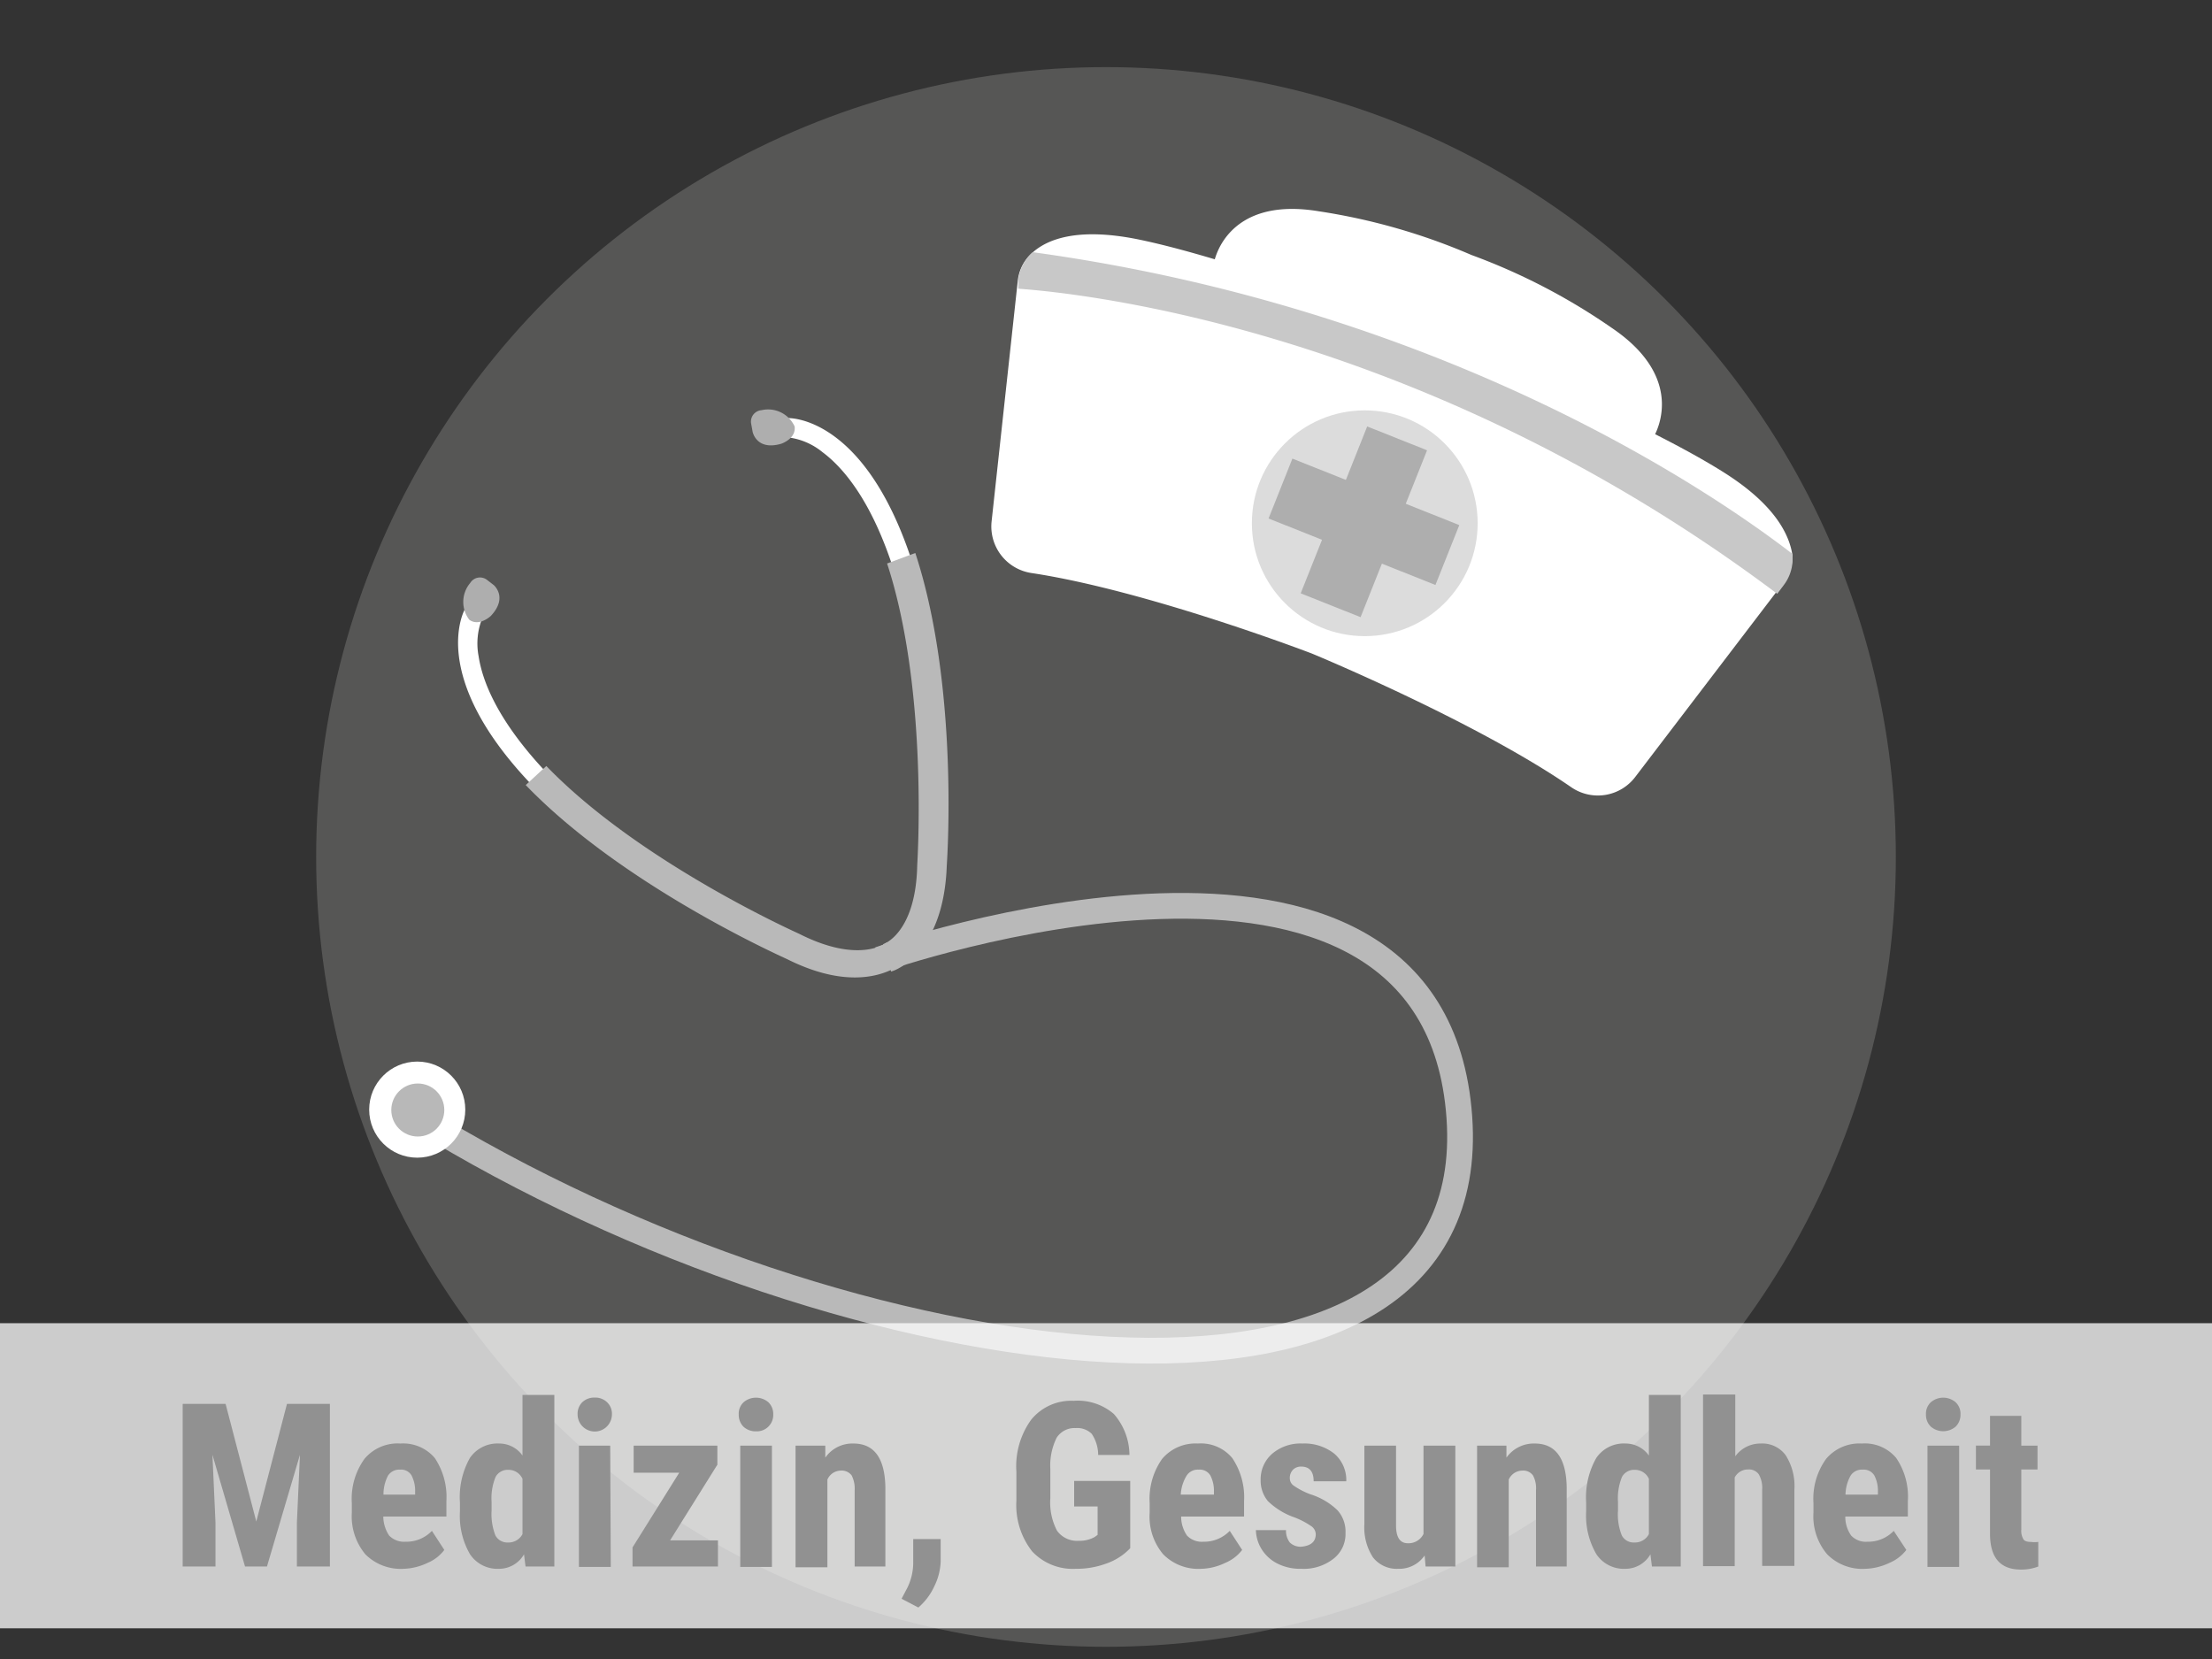 <svg xmlns="http://www.w3.org/2000/svg" viewBox="0 0 116 87"><rect x="0" y="0" width="116" height="87" fill="#333333" stroke="none"/><g data-name="Ebene 1"><circle cx="58" cy="44.94" r="41.42" fill="#aeacaa" opacity=".29"/><path d="m47.76 29.24-1 .32c-1.17-3.48-2.62-5.1-3.63-5.85a3.51 3.51 0 0 0-1.88-.78v-1c.16-.03 4.02-.1 6.51 7.31Z" fill="#fff"/><path d="M47.09 50.8a1.86 1.86 0 0 1-.36.15l-.42-1.44c.07 0 1.72-.63 1.79-4.13 0-.09.61-9.15-1.58-15.83L48 29c2.26 6.88 1.69 15.79 1.65 16.39-.13 3.73-1.81 5.02-2.56 5.41Z" fill="#b9b9b9"/><path d="m39.39 22.21.08.44s.2 1 1.5.62c0 0 .79-.26.7-.91a1.53 1.53 0 0 0-1.73-.85.6.6 0 0 0-.55.7Z" fill="#aeaeae"/><path d="M27.83 41.1c-5.38-5.67-3.51-9.05-3.43-9.2l.89.52a3.57 3.57 0 0 0-.19 2c.19 1.25.94 3.29 3.47 6Z" fill="#fff"/><path d="M46.86 50.8c-.9.46-2.72.93-5.58-.5-.54-.25-8.69-3.92-13.71-9.13l1.08-1c4.89 5.07 13.18 8.76 13.26 8.8 3.12 1.58 4.52.51 4.57.46l1 .94a2.78 2.78 0 0 1-.62.43Z" fill="#b9b9b9"/><path d="m25.54 30.41.35.27s.77.64-.15 1.62c0 0-.61.58-1.13.2a1.54 1.54 0 0 1 .05-1.93.6.6 0 0 1 .88-.16Z" fill="#aeaeae"/><path d="M46.12 50.32s29.1-10.22 30.41 8.27-32 14-54.65 0" fill="none" stroke="#b9b9b9" stroke-miterlimit="10" stroke-width="1.35"/><circle cx="21.88" cy="58.19" r="2.52" fill="#fff"/><circle cx="21.91" cy="58.21" r="1.39" fill="#b8b8b8"/><path d="M84.53 17.2a32.6 32.6 0 0 0-7.37-3.83 32.45 32.45 0 0 0-8-2.29c-4.93-.82-5.5 2.71-5.5 2.71l11.47 4.6L86.67 23s2-3-2.14-5.8Z" fill="#fff"/><path d="M90.41 24.78c-4.74-3-15-7.11-15-7.11s-10.25-4-15.74-5.12c-3.18-.64-4.77 0-5.55.72a2.28 2.28 0 0 0-.75 1.48L52 27.35a2.47 2.47 0 0 0 2.09 2.7c6.1.92 14.7 4.22 14.7 4.22s8.53 3.52 13.59 7a2.46 2.46 0 0 0 3.37-.52l7.69-10.08a2.27 2.27 0 0 0 .56-1.54c-.15-1.03-.85-2.62-3.59-4.35Z" fill="#fff"/><circle cx="71.57" cy="27.44" r="5.92" fill="#dcdcdc"/><path fill="#aeaeae" d="m71.697 22.363 3.14 1.251-3.487 8.751-3.14-1.25z"/><path fill="#aeaeae" d="m76.527 27.537-1.251 3.14-8.751-3.487 1.25-3.14z"/><path d="M54.2 13.23h-.05a2.28 2.28 0 0 0-.75 1.48v.43c3.37.24 21.33 2.12 39.8 16l.33-.44a2.27 2.27 0 0 0 .47-1.57.22.22 0 0 1 0-.08c-3.36-2.59-17.49-12.74-39.8-15.82Z" fill="#c8c8c8"/><path fill="#fff" opacity=".75" d="M0 69.39h116v16H0z"/><g fill="#919191"><path d="m11.83 73.62 1.61 6.17 1.61-6.17h2.25v8.53h-1.73v-2.31l.16-3.55L14 82.15h-1.15l-1.71-5.86.16 3.55v2.31H9.58v-8.53ZM21.16 82.27a2.62 2.62 0 0 1-2-.76 3.11 3.11 0 0 1-.71-2.18v-.51a3.57 3.57 0 0 1 .66-2.31A2.26 2.26 0 0 1 21 75.7a2.17 2.17 0 0 1 1.8.76 3.67 3.67 0 0 1 .61 2.26v.81H20.1a1.83 1.83 0 0 0 .31 1 1.09 1.09 0 0 0 .85.32 1.85 1.85 0 0 0 1.39-.57l.65 1a2.12 2.12 0 0 1-.88.68 3.12 3.12 0 0 1-1.26.31Zm-1.05-3.89h1.66v-.15a1.74 1.74 0 0 0-.19-.86.63.63 0 0 0-.6-.3.7.7 0 0 0-.63.31 2.11 2.11 0 0 0-.24 1ZM24.12 78.79a4.19 4.19 0 0 1 .52-2.33 1.75 1.75 0 0 1 1.54-.76 1.49 1.49 0 0 1 1.22.63v-3.18h1.67v9h-1.51l-.08-.64a1.51 1.51 0 0 1-1.31.76 1.73 1.73 0 0 1-1.52-.76 4 4 0 0 1-.53-2.24Zm1.66.42a3.09 3.09 0 0 0 .2 1.31.71.71 0 0 0 .67.37.82.82 0 0 0 .75-.44v-2.9a.8.8 0 0 0-.74-.47.72.72 0 0 0-.67.37 2.93 2.93 0 0 0-.21 1.32ZM30.29 74.17a.85.85 0 0 1 .24-.63.91.91 0 0 1 .66-.25.89.89 0 0 1 .65.25.82.82 0 0 1 .25.63.9.9 0 1 1-1.8 0Zm1.74 8h-1.67v-6.36H32ZM35.14 80.78h2.51v1.37h-4.48v-1l2.45-3.92h-2.39v-1.42h4.39v1ZM38.74 74.17a.82.82 0 0 1 .25-.63 1 1 0 0 1 1.31 0 .86.86 0 0 1 .25.63.86.86 0 0 1-.91.89.93.93 0 0 1-.66-.25.89.89 0 0 1-.24-.64Zm1.74 8h-1.66v-6.36h1.66ZM43.28 75.81v.63a1.73 1.73 0 0 1 1.47-.74c1.09 0 1.65.76 1.68 2.29v4.16h-1.61v-4a1.52 1.52 0 0 0-.16-.78.65.65 0 0 0-.57-.25.78.78 0 0 0-.7.47v4.6h-1.67v-6.38ZM48.16 84.3l-.88-.46.22-.42a3 3 0 0 0 .39-1.42v-1.29h1.44v1.18a3.2 3.2 0 0 1-.33 1.29 3.27 3.27 0 0 1-.84 1.12ZM59.27 81.19A3.15 3.15 0 0 1 58 82a4.48 4.48 0 0 1-1.58.27 2.92 2.92 0 0 1-2.29-.91 3.93 3.93 0 0 1-.83-2.65v-1.54a4.17 4.17 0 0 1 .77-2.71 2.7 2.7 0 0 1 2.24-1 2.89 2.89 0 0 1 2.1.69 3.28 3.28 0 0 1 .82 2.15h-1.64a2 2 0 0 0-.34-1.11 1.08 1.08 0 0 0-.84-.3 1.11 1.11 0 0 0-1 .51 3.29 3.29 0 0 0-.33 1.63v1.54a3.2 3.2 0 0 0 .35 1.7 1.29 1.29 0 0 0 1.15.53 1.59 1.59 0 0 0 .83-.2l.15-.11V79h-1.23v-1.34h2.94ZM63 82.27a2.59 2.59 0 0 1-2-.76 3.06 3.06 0 0 1-.71-2.18v-.51a3.63 3.63 0 0 1 .65-2.31 2.29 2.29 0 0 1 1.88-.81 2.14 2.14 0 0 1 1.8.76 3.67 3.67 0 0 1 .62 2.26v.81h-3.3a1.76 1.76 0 0 0 .31 1 1.07 1.07 0 0 0 .85.32 1.87 1.87 0 0 0 1.39-.57l.65 1a2.16 2.16 0 0 1-.89.68 3.05 3.05 0 0 1-1.25.31Zm-1-3.89h1.66v-.15a1.74 1.74 0 0 0-.19-.86.65.65 0 0 0-.61-.3.7.7 0 0 0-.63.31 2.13 2.13 0 0 0-.31 1ZM69 80.45a.53.53 0 0 0-.2-.39 4.11 4.11 0 0 0-.9-.48 3.81 3.81 0 0 1-1.41-.86 1.68 1.68 0 0 1-.38-1.11 1.77 1.77 0 0 1 .6-1.37 2.29 2.29 0 0 1 1.59-.54 2.53 2.53 0 0 1 1.67.53 1.82 1.82 0 0 1 .63 1.45h-1.71c0-.51-.22-.77-.65-.77a.59.59 0 0 0-.43.16.62.62 0 0 0-.17.46.47.47 0 0 0 .19.37 4 4 0 0 0 .88.46 3.58 3.58 0 0 1 1.43.84 1.68 1.68 0 0 1 .42 1.19 1.64 1.64 0 0 1-.64 1.36 2.53 2.53 0 0 1-1.67.52A2.65 2.65 0 0 1 67 82a2.06 2.06 0 0 1-.84-.76 2 2 0 0 1-.3-1h1.58a1 1 0 0 0 .2.65.8.8 0 0 0 .62.22c.47-.05.74-.25.74-.66ZM74.71 81.57a1.61 1.61 0 0 1-1.38.7 1.58 1.58 0 0 1-1.33-.6 2.88 2.88 0 0 1-.45-1.75v-4.11h1.66V80c0 .62.21.93.62.93a.87.87 0 0 0 .82-.49v-4.63h1.67v6.34h-1.56ZM79 75.81v.63a1.76 1.76 0 0 1 1.48-.74c1.09 0 1.65.76 1.68 2.29v4.16h-1.61v-4a1.42 1.42 0 0 0-.16-.78.63.63 0 0 0-.56-.25.79.79 0 0 0-.71.47v4.6h-1.66v-6.38ZM83.18 78.79a4.18 4.18 0 0 1 .53-2.33 1.74 1.74 0 0 1 1.54-.76 1.5 1.5 0 0 1 1.22.63v-3.18h1.67v9h-1.51l-.08-.64a1.51 1.51 0 0 1-1.31.76 1.73 1.73 0 0 1-1.52-.76 4 4 0 0 1-.54-2.24Zm1.67.42a2.94 2.94 0 0 0 .2 1.31.7.7 0 0 0 .67.37.82.82 0 0 0 .75-.44v-2.9a.8.8 0 0 0-.74-.47.72.72 0 0 0-.67.37 2.93 2.93 0 0 0-.21 1.32ZM91 76.37a1.63 1.63 0 0 1 1.33-.67 1.52 1.52 0 0 1 1.31.61 3 3 0 0 1 .46 1.81v4h-1.69v-4a1.43 1.43 0 0 0-.18-.81.64.64 0 0 0-.56-.25.78.78 0 0 0-.7.42v4.65h-1.66v-9H91ZM97.82 82.27a2.59 2.59 0 0 1-2-.76 3.07 3.07 0 0 1-.72-2.18v-.51a3.57 3.57 0 0 1 .66-2.31 2.28 2.28 0 0 1 1.88-.81 2.14 2.14 0 0 1 1.8.76 3.6 3.6 0 0 1 .61 2.26v.81h-3.28a1.69 1.69 0 0 0 .31 1 1.06 1.06 0 0 0 .85.32 1.85 1.85 0 0 0 1.38-.57l.66 1a2.16 2.16 0 0 1-.89.68 3.12 3.12 0 0 1-1.26.31Zm-1-3.89h1.66v-.15a1.74 1.74 0 0 0-.19-.86.65.65 0 0 0-.61-.3.7.7 0 0 0-.63.31 2.13 2.13 0 0 0-.27 1ZM101 74.17a.82.82 0 0 1 .25-.63 1 1 0 0 1 1.31 0 .82.82 0 0 1 .25.63.86.86 0 0 1-.25.64 1 1 0 0 1-1.31 0 .86.86 0 0 1-.25-.64Zm1.74 8h-1.66v-6.36h1.66ZM106 74.25v1.56h.85v1.25H106v3.15a.87.87 0 0 0 .11.51c.06.1.2.14.39.14a1.41 1.41 0 0 0 .39 0v1.29a2.45 2.45 0 0 1-.91.16c-1.07 0-1.61-.61-1.62-1.84v-3.41h-.74v-1.25h.74v-1.56Z"/></g></g></svg>